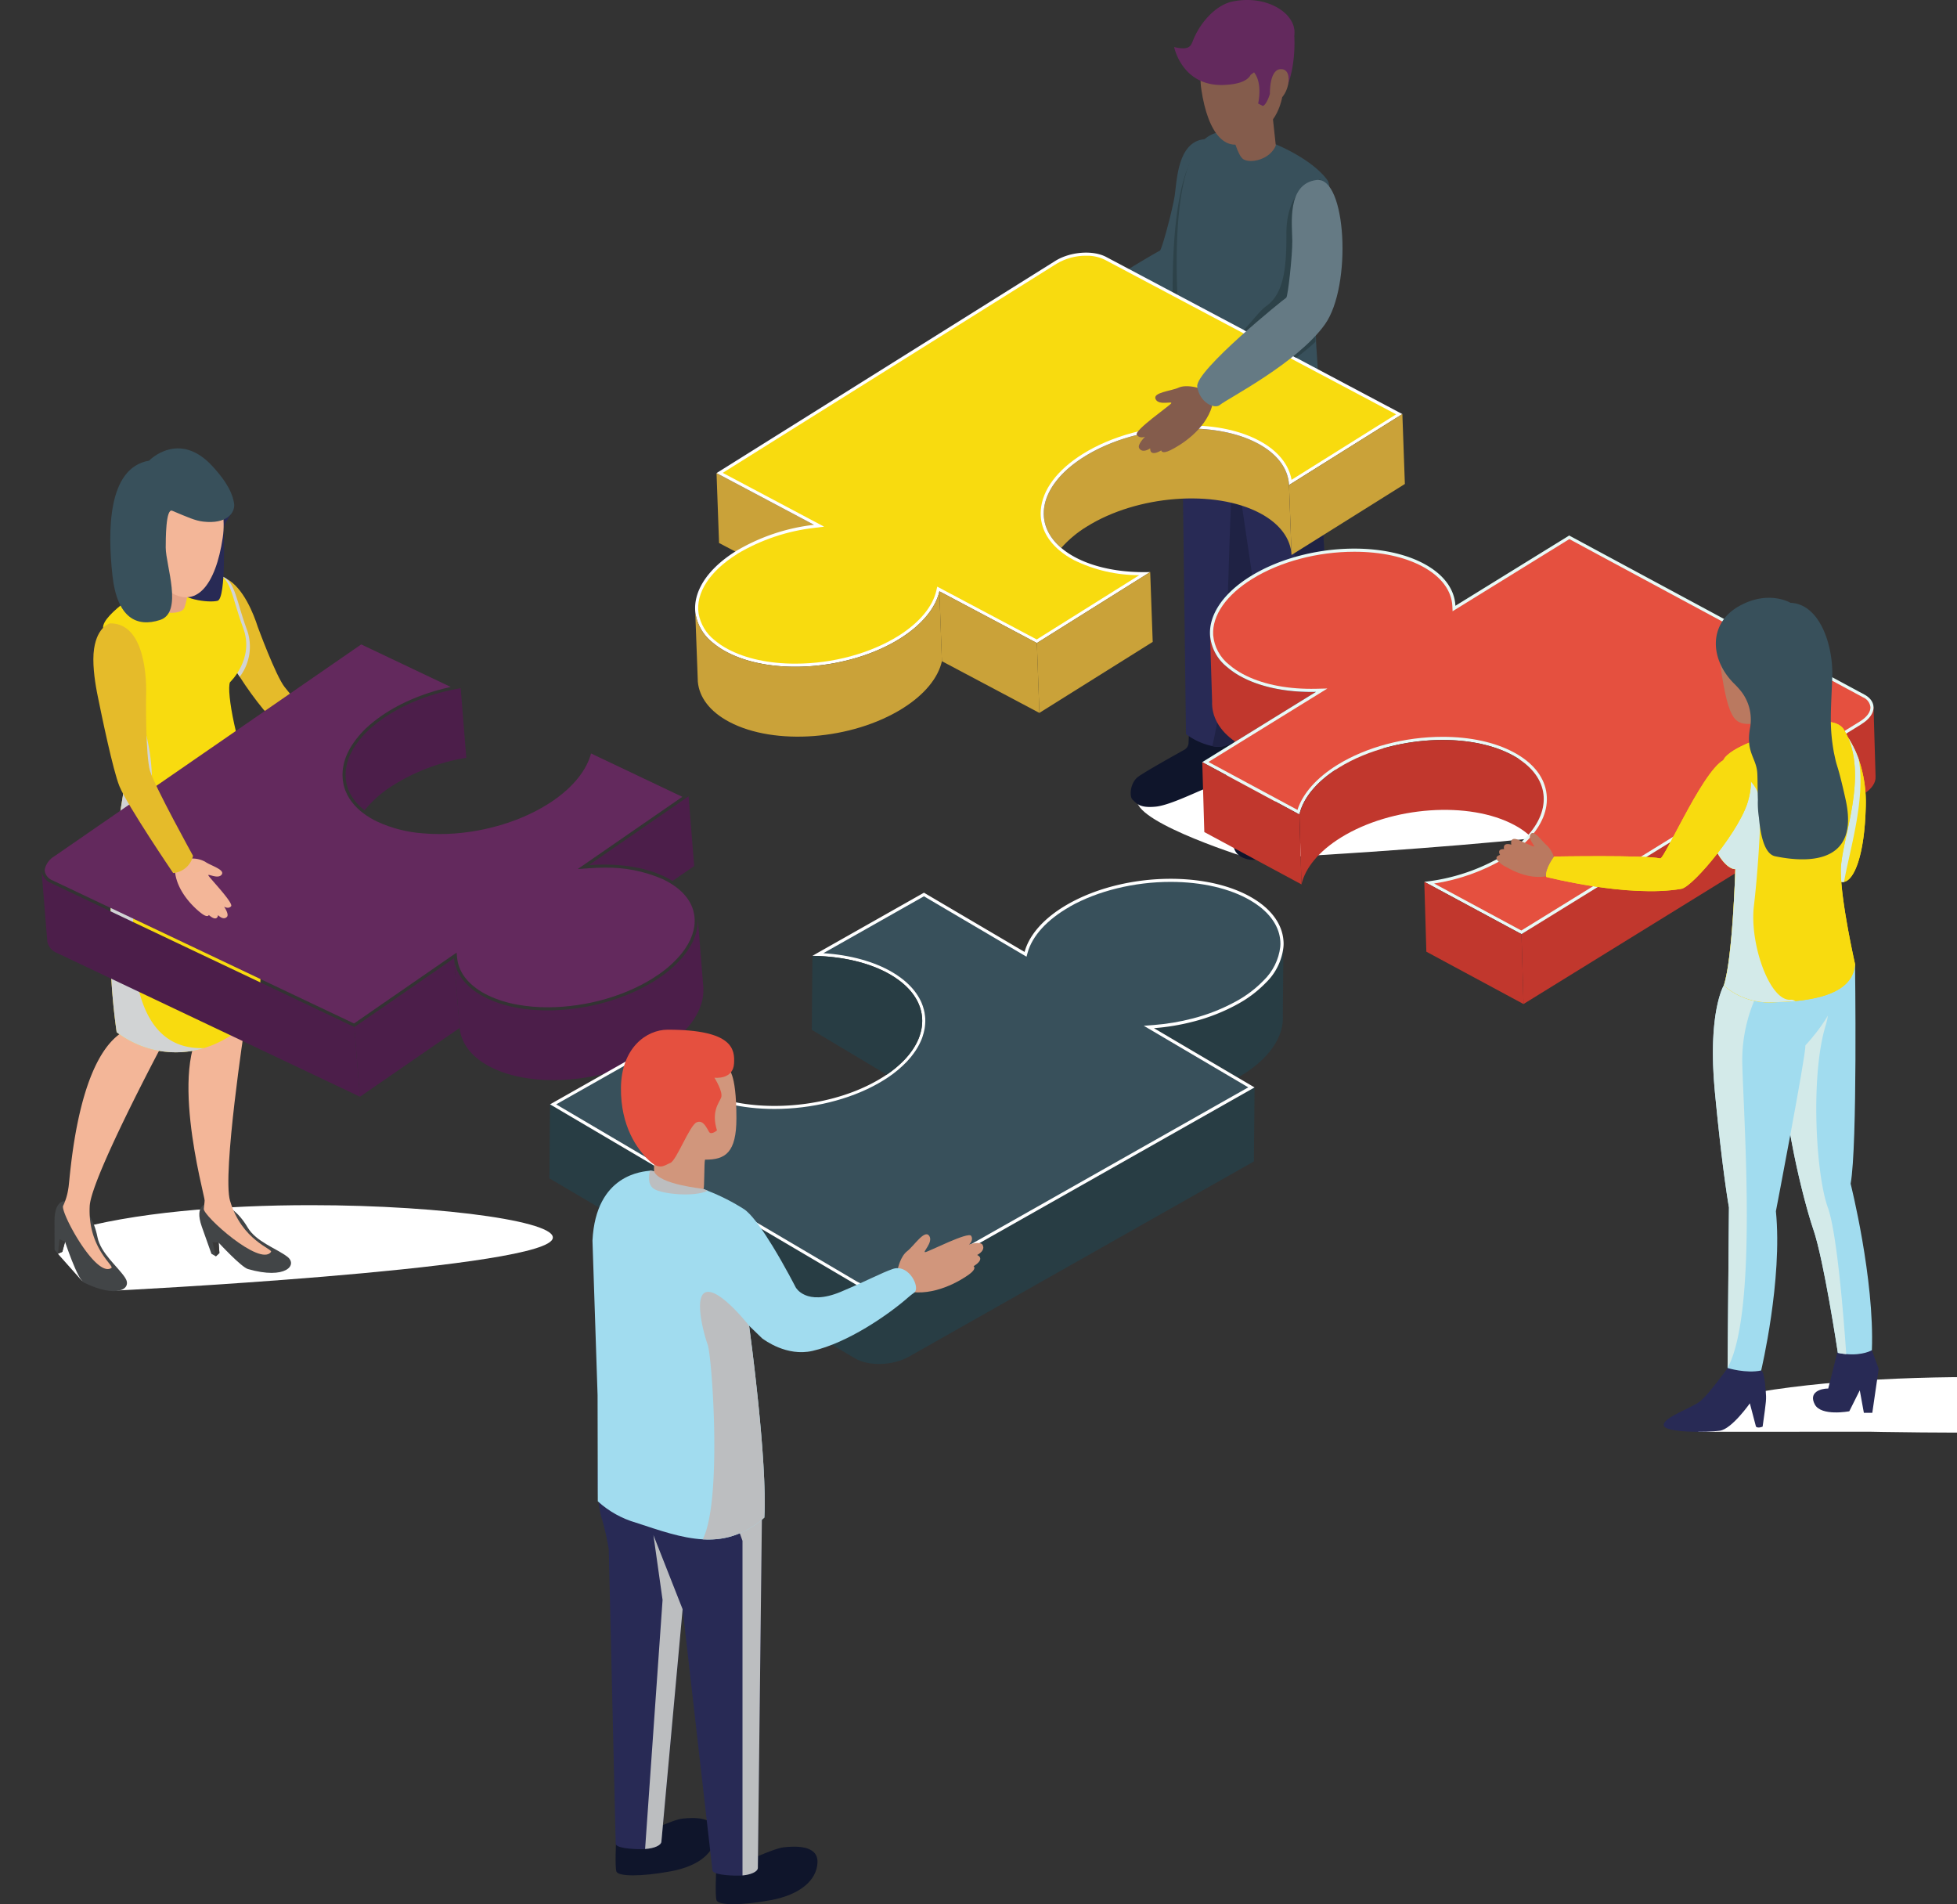 <svg id="Group_1981" data-name="Group 1981" xmlns="http://www.w3.org/2000/svg" xmlns:xlink="http://www.w3.org/1999/xlink" width="493.014" height="479.649" viewBox="0 0 493.014 479.649">
  <rect x="0" y="0" width="493.014" height="479.649" fill="#333333" stroke="none"/>
  <defs>
    <clipPath id="clip-path">
      <rect id="Rectangle_1751" data-name="Rectangle 1751" width="493.014" height="479.65" fill="none"/>
    </clipPath>
    <clipPath id="clip-path-2">
      <rect id="Rectangle_1677" data-name="Rectangle 1677" width="551.199" height="479.647" fill="none"/>
    </clipPath>
    <clipPath id="clip-path-3">
      <rect id="Rectangle_1676" data-name="Rectangle 1676" width="145.438" height="35.745" fill="none"/>
    </clipPath>
    <clipPath id="clip-path-4">
      <path id="Path_613" data-name="Path 613" d="M266.552,140.314c-14.782.048-28.831,1.348-39.635,4.533,0,0-13.735,4.635-13.594,8.743.2,5.889,28.737,14.716,28.737,14.716h0s103.238-5.174,109.9-12.579a1.227,1.227,0,0,0,.349-.768v-.1c-.265-5.532-44.373-14.421-84.016-14.55Z" transform="translate(-213.322 -140.314)" fill="none"/>
    </clipPath>
    <linearGradient id="linear-gradient" x1="-2.058" y1="13.004" x2="-2.048" y2="13.004" gradientUnits="objectBoundingBox">
      <stop offset="0" stop-color="#d1d3d4"/>
      <stop offset="0.579" stop-color="#eeefef"/>
      <stop offset="1" stop-color="#fff"/>
    </linearGradient>
    <clipPath id="clip-path-5">
      <path id="Path_628" data-name="Path 628" d="M134.435,88.751l.636,17.609L160.3,119.614,159,101.78Z" transform="translate(-134.435 -88.751)" fill="none"/>
    </clipPath>
    <linearGradient id="linear-gradient-2" x1="-6.675" y1="11.36" x2="-6.625" y2="11.36" gradientUnits="objectBoundingBox">
      <stop offset="0" stop-color="#e5b53e"/>
      <stop offset="1" stop-color="#caa239"/>
    </linearGradient>
    <clipPath id="clip-path-6">
      <path id="Path_629" data-name="Path 629" d="M206.023,87.492h0c-11.155,6.988-13.255,16.619-5.786,22.97a28.1,28.1,0,0,1,6.42-5.364c12.677-7.929,32.214-9.446,43.65-3.384,5.108,2.715,7.734,6.481,7.946,10.524l-.634-17.61c-.209-4.038-2.837-7.809-7.944-10.519-4.726-2.508-10.832-3.719-17.264-3.719-9.14,0-18.946,2.445-26.385,7.1" transform="translate(-195.829 -80.39)" fill="none"/>
    </clipPath>
    <linearGradient id="linear-gradient-3" x1="-3.895" y1="10.91" x2="-3.874" y2="10.91" xlink:href="#linear-gradient-2"/>
    <clipPath id="clip-path-8">
      <path id="Path_631" data-name="Path 631" d="M228.706,47.972a14.382,14.382,0,0,0-7.346,1.974h0L137.181,102.67l25.542,13.556-2.455.3a48.8,48.8,0,0,0-19.4,6.536l-.134.1c-6.869,4.328-10.385,9.756-9.645,14.9a10.983,10.983,0,0,0,4.046,6.763,18.47,18.47,0,0,0,3.413,2.28c4.474,2.371,10.318,3.625,16.9,3.625,9.413,0,18.876-2.543,26.065-7.039l.177-.114c5.1-3.267,8.4-7.259,9.3-11.243l.227-1,25.066,13.3,25.837-16.192a37.122,37.122,0,0,1-16.471-3.8,20.456,20.456,0,0,1-3.7-2.479c-3.317-2.818-4.924-6.305-4.643-10.088.369-5.1,4.109-10.116,10.527-14.134,7.329-4.589,17.092-7.221,26.789-7.221,6.841,0,12.941,1.32,17.64,3.813,4.657,2.468,7.53,5.946,8.215,9.893l26.348-16.5L233.419,48.98a10.254,10.254,0,0,0-4.446-1.012c-.089,0-.177,0-.267,0" transform="translate(-130.992 -47.968)" fill="none"/>
    </clipPath>
    <clipPath id="clip-path-9">
      <path id="Path_632" data-name="Path 632" d="M194.537,125.193l.632,17.6,28.552-17.881-.634-17.606Z" transform="translate(-194.537 -107.31)" fill="none"/>
    </clipPath>
    <linearGradient id="linear-gradient-4" x1="-8.561" y1="9.204" x2="-8.517" y2="9.204" xlink:href="#linear-gradient-2"/>
    <clipPath id="clip-path-10">
      <path id="Path_633" data-name="Path 633" d="M176.245,110.923l.634,17.61,24.561,13.03-.631-17.609-24.563-13.031Z" transform="translate(-176.245 -110.923)" fill="none"/>
    </clipPath>
    <linearGradient id="linear-gradient-5" x1="-8.985" y1="10.505" x2="-8.934" y2="10.505" xlink:href="#linear-gradient-2"/>
    <clipPath id="clip-path-11">
      <path id="Path_634" data-name="Path 634" d="M182.3,122.654l0,0c-.09.06-.185.117-.281.181-12.677,7.928-32.2,9.447-43.646,3.382a19.885,19.885,0,0,1-3.56-2.377,11.7,11.7,0,0,1-4.3-7.245h-.058l.595,16,.04,1.128c.361,3.881,2.981,7.486,7.922,10.1,11.439,6.066,30.97,4.549,43.647-3.388,5.658-3.542,8.983-7.773,9.921-11.9l-.632-17.61c-.917,4.062-4.152,8.218-9.642,11.727" transform="translate(-130.451 -110.927)" fill="none"/>
    </clipPath>
    <linearGradient id="linear-gradient-6" x1="-2.748" y1="8.06" x2="-2.727" y2="8.06" xlink:href="#linear-gradient-2"/>
    <clipPath id="clip-path-12">
      <path id="Path_635" data-name="Path 635" d="M255.467,87.026l-13.621,8.532.634,17.61L271.03,95.286,270.4,77.679Z" transform="translate(-241.846 -77.679)" fill="none"/>
    </clipPath>
    <linearGradient id="linear-gradient-7" x1="-10.648" y1="10.294" x2="-10.604" y2="10.294" xlink:href="#linear-gradient-2"/>
    <clipPath id="clip-path-14">
      <rect id="Rectangle_1687" data-name="Rectangle 1687" width="130.992" height="27.189" fill="none"/>
    </clipPath>
    <clipPath id="clip-path-15">
      <path id="Path_639" data-name="Path 639" d="M13.343,232.711l-2.481,5.619,6.057,6.814,8.372,2.465s103.238-5.175,109.9-12.577c4.059-4.51-26.6-8.948-60.6-8.948-21.8,0-44.976,1.823-61.254,6.626" transform="translate(-10.862 -226.085)" fill="none"/>
    </clipPath>
    <linearGradient id="linear-gradient-8" x1="-0.114" y1="10.345" x2="-0.103" y2="10.345" xlink:href="#linear-gradient"/>
    <clipPath id="clip-path-16">
      <path id="Path_645" data-name="Path 645" d="M41.35,108.019a5.875,5.875,0,0,0-.92.1l.005.007c-.016.017-.047.017-.079.017a5.4,5.4,0,0,0-.921.248,2.411,2.411,0,0,0-.313.111,2.823,2.823,0,0,0-1.294,1c-.657.826-1.2,2.342-.626,4.995a16.88,16.88,0,0,0,.606,2.046,40.692,40.692,0,0,0,3.482,6.9.129.129,0,0,0,.017.05c.25.391.469.734.671,1.076,1.124,1.766,3.42,5.374,5.747,8.885a87.564,87.564,0,0,0,5.964,8.228c.623.67,1.61,1.716,2.763,2.934,4.733,4.967,12.572,13.039,12.572,13.039s4.479-.748,4.215-4.81c0,0-11.961-13.912-14.225-16.833s-6.715-15.055-6.763-15.18c-.952-3-3.592-9.853-7.886-12.085a6.076,6.076,0,0,0-2.437-.72h-.062c-.064,0-.128-.008-.192-.009Z" transform="translate(-36.959 -108.019)" fill="none"/>
    </clipPath>
    <linearGradient id="linear-gradient-9" x1="-1.337" y1="6.741" x2="-1.3" y2="6.741" gradientUnits="objectBoundingBox">
      <stop offset="0" stop-color="#fcd24a"/>
      <stop offset="1" stop-color="#e5bb2a"/>
    </linearGradient>
    <clipPath id="clip-path-18">
      <rect id="Rectangle_1691" data-name="Rectangle 1691" width="12.699" height="25.439" fill="none"/>
    </clipPath>
    <clipPath id="clip-path-19">
      <rect id="Rectangle_1690" data-name="Rectangle 1690" width="12.698" height="25.433" fill="none"/>
    </clipPath>
    <clipPath id="clip-path-20">
      <path id="Path_647" data-name="Path 647" d="M47.294,107.7c-.09,0-.184,0-.278.008l0,0c-4.5.258-13.78,1.453-15.647,2.591,0,0-12.454,7.448-12.02,11.012a8.114,8.114,0,0,0,.234,1.069c.606,2.109,2.2,5.874,3.754,10.073.551,1.5,1.1,3.071,1.606,4.634,1.419,4.385,2.422,8.783,2.019,11.926-1.067,8.009-9.276,38.5-4.2,74.085a24.487,24.487,0,0,0,22.06,3.988c4.282-1.336,8.927-4.047,13.712-8.878,0,0,3.129-47.686-1.163-57.068s-7.039-23.854-6.061-26.2c0,0,6.253-5.866,3.319-13.674C51.757,113.609,51.515,107.7,47.3,107.7h0" transform="translate(-19.334 -107.701)" fill="none"/>
    </clipPath>
    <clipPath id="clip-path-22">
      <rect id="Rectangle_1695" data-name="Rectangle 1695" width="25.489" height="107.655" fill="none"/>
    </clipPath>
    <clipPath id="clip-path-23">
      <rect id="Rectangle_1694" data-name="Rectangle 1694" width="25.484" height="107.655" fill="none"/>
    </clipPath>
    <clipPath id="clip-path-24">
      <path id="Path_654" data-name="Path 654" d="M146.547,172c.3,3.087-.816,6.409-3.331,9.606a28,28,0,0,1-6.177,5.638c-9.935,6.859-24.53,9.732-35.944,7.664a30.123,30.123,0,0,1-7.506-2.335c-5.223-2.485-8.015-6.123-8.406-10.158l1.413,17.56c.391,4.038,3.181,7.678,8.406,10.158,11.7,5.552,31.149,3.166,43.451-5.327,6.562-4.532,9.763-9.884,9.541-14.73l.019-.008L146.555,172Z" transform="translate(-85.184 -171.996)" fill="none"/>
    </clipPath>
    <clipPath id="clip-path-25">
      <path id="Path_655" data-name="Path 655" d="M121.095,159.392l-10.616,7.331c6.993-.528,13.768.365,18.992,2.848.572.274,1.118.56,1.631.862.158.093.309.185.462.278l5.452-3.764L135.6,149.383Z" transform="translate(-110.479 -149.383)" fill="none"/>
    </clipPath>
    <clipPath id="clip-path-26">
      <path id="Path_656" data-name="Path 656" d="M9.22,180.857l.026.3a3.884,3.884,0,0,0,2.455,2.867l76.3,36.2-1.414-17.555L28.825,175.264l-8.853-4.2-9.692-4.6a3.814,3.814,0,0,1-2.473-2.992Z" transform="translate(-7.807 -163.475)" fill="none"/>
    </clipPath>
    <clipPath id="clip-path-27">
      <path id="Path_657" data-name="Path 657" d="M10.855,174.23a5.159,5.159,0,0,0-2.448,3.264,2.353,2.353,0,0,0-.013.5,3.149,3.149,0,0,0,2.028,2.359l9.684,4.6,8.854,4.192,57.352,27.225,25.844-17.848.128,1.324c.372,3.879,3.2,7.263,7.956,9.525a28.976,28.976,0,0,0,7.311,2.275,42.064,42.064,0,0,0,7.546.647c9.994,0,20.392-3.056,27.819-8.176a27.247,27.247,0,0,0,6.007-5.481c2.362-3,3.456-6.131,3.161-9.055-.3-3.318-2.361-6.237-5.934-8.438l-.447-.271c-.5-.289-1.035-.572-1.576-.837a35.075,35.075,0,0,0-14.84-2.908c-1.233,0-2.5.047-3.764.144l-2.868.214,12.983-8.972,13.383-9.231-23-10.927c-1.1,4.18-4.426,8.353-9.481,11.854-7.678,5.292-18.406,8.454-28.7,8.454-1.454,0-2.895-.064-4.282-.193A33.156,33.156,0,0,1,92.311,165.6a19.914,19.914,0,0,1-3.813-2.3,15.264,15.264,0,0,1-2.06-1.9c-.232-.266-.455-.534-.666-.807a11.5,11.5,0,0,1-1.164-1.838c-.165-.321-.313-.655-.444-.983a2.758,2.758,0,0,1-.114-.3,10.808,10.808,0,0,1-.356-1.19c-.024-.1-.1-.576-.1-.576-.044-.222-.086-.442-.113-.67-.009-.081-.013-.164-.023-.342-.028-.309-.051-.62-.051-.935l.009-.243c.008-.359.024-.718.063-1.078.031-.3.082-.589.133-.867a8.79,8.79,0,0,1,.2-.894c.048-.187.1-.38.154-.538a2.754,2.754,0,0,1,.1-.325c.051-.165.114-.334.176-.5l.093-.25c.22-.533.471-1.066.743-1.582.051-.109.115-.226.179-.337l.083-.157c.125-.213.256-.427.383-.619a24.132,24.132,0,0,1,5.081-5.644c.188-.161.379-.316.573-.469.281-.219.569-.435.849-.647.246-.189.5-.365.755-.548l.3-.212c.171-.119.341-.228.491-.325.49-.34,1-.659,1.505-.963.349-.22.7-.426,1.038-.606.352-.208.713-.4,1.059-.58.289-.16.581-.3.877-.452a46.436,46.436,0,0,1,5.034-2.173c.277-.114.553-.2.854-.31.236-.085.995-.337.995-.337.431-.148.874-.285,1.312-.414s.869-.255,1.3-.371c.968-.26,1.952-.5,2.938-.708L88.126,120.89Z" transform="translate(-8.386 -120.89)" fill="none"/>
    </clipPath>
    <clipPath id="clip-path-28">
      <path id="Path_659" data-name="Path 659" d="M93.818,129.1c-1.748.3-3.492.686-5.218,1.147-.426.113-.858.239-1.281.365s-.858.26-1.278.4c-.324.109-.658.216-.98.332-.277.1-.549.185-.823.3a46.208,46.208,0,0,0-4.979,2.147c-.289.145-.569.287-.849.442-.359.181-.708.369-1.043.567s-.683.389-1.02.6c-.5.3-1,.614-1.477.944q-.244.151-.486.322c-.03.023-.056.036-.087.058-.324.227-.638.444-.943.679-.285.213-.571.427-.845.645-.177.146-.368.293-.548.446a23.556,23.556,0,0,0-4.931,5.469c-.124.191-.25.392-.364.593l-.028.051c-.068.126-.14.255-.209.392-.27.517-.512,1.027-.722,1.54-.081.228-.175.457-.247.685a2.922,2.922,0,0,0-.087.279c-.058.185-.111.373-.157.548a7.565,7.565,0,0,0-.187.83c-.05.269-.1.542-.126.816a1.359,1.359,0,0,0-.024.193c-.026.275-.028.547-.035.819,0,.075-.009.152-.009.228,0,.291.021.579.047.865.009.107.009.215.021.322.028.242.078.482.122.721.03.144.044.289.078.432a9.816,9.816,0,0,0,.33,1.1,2.492,2.492,0,0,0,.1.275c.128.313.265.623.419.924a10.62,10.62,0,0,0,1.085,1.716c.2.266.418.518.638.772a14.814,14.814,0,0,0,1.95,1.8,27.964,27.964,0,0,1,6.175-5.653,49.541,49.541,0,0,1,19.447-7.572l-1.413-17.554Z" transform="translate(-64.834 -129.089)" fill="none"/>
    </clipPath>
    <clipPath id="clip-path-30">
      <path id="Path_661" data-name="Path 661" d="M21.737,116.942h0s-3.182.692-4.039,6.391c-.491,3.271.106,7.689.706,10.864a.236.236,0,0,0,.011.058q.143.741.277,1.382c.908,4.5,3.765,18.3,5.387,22.31,1.944,4.82,13.54,21.883,13.54,21.883a5.606,5.606,0,0,0,5.01-4.334s-9.619-17.4-10.81-21.312c-1.183-3.889-1.029-18.221-1.029-18.354.231-4.725-.2-18.886-8.965-18.887Z" transform="translate(-17.515 -116.942)" fill="none"/>
    </clipPath>
    <linearGradient id="linear-gradient-10" x1="-0.239" y1="4.795" x2="-0.211" y2="4.795" xlink:href="#linear-gradient-9"/>
    <clipPath id="clip-path-31">
      <path id="Path_662" data-name="Path 662" d="M227.026,119.167l.522,16.622c-.162,3.792,1.778,7.4,5.854,10.209l8.308-5.131,12.02-7.421c-7.01.167-13.729-1.078-18.821-3.817a19.815,19.815,0,0,1-3.547-2.4,11.456,11.456,0,0,1-4.326-8.056Z" transform="translate(-227.026 -119.167)" fill="none"/>
    </clipPath>
    <clipPath id="clip-path-32">
      <path id="Path_663" data-name="Path 663" d="M360.967,140.99l-75.511,48.859.518,17.611,85.673-52.892c2.108-1.3,3.13-2.927,3.013-4.418h.007l-.52-17.556Z" transform="translate(-285.456 -132.595)" fill="none"/>
    </clipPath>
    <clipPath id="clip-path-34">
      <path id="Path_665" data-name="Path 665" d="M288.232,119.3l-.062-1.323c-.183-3.9-2.837-7.419-7.471-9.921-4.542-2.448-10.492-3.742-17.211-3.742-9.3,0-18.663,2.484-25.687,6.816-6.575,4.064-10.179,9.229-9.885,14.171a10.677,10.677,0,0,0,4.059,7.5,19.1,19.1,0,0,0,3.4,2.311c4.544,2.444,10.5,3.734,17.218,3.734.4,0,.814,0,1.221-.012l2.88-.068-29.965,18.5,22.428,12.074c1.312-4.122,4.846-8.12,10.075-11.347,7.255-4.483,16.914-7.053,26.5-7.053,6.974,0,13.182,1.356,17.947,3.921,4.608,2.484,7.42,5.869,8.13,9.793.689,3.8-.643,7.757-3.855,11.433a29.018,29.018,0,0,1-6.622,5.468,49.4,49.4,0,0,1-17.747,6.335l20.371,10.978,1.606.853,85.287-52.655c1.724-1.058,2.691-2.37,2.657-3.6a3.068,3.068,0,0,0-1.911-2.5l-73.954-39.838Z" transform="translate(-226.728 -101.141)" fill="none"/>
    </clipPath>
    <clipPath id="clip-path-35">
      <path id="Path_667" data-name="Path 667" d="M279.878,138.816c-9.042,0-18.71,2.378-26.085,6.931h0c-5.681,3.511-9.041,7.714-10,11.84l.521,17.609c.955-4.122,4.313-8.328,9.994-11.838,12.728-7.856,32.27-9.247,43.667-3.1a19.267,19.267,0,0,1,3.541,2.406c6.169-7.065,4.947-15.164-4.059-20.017-4.784-2.575-11-3.831-17.544-3.831h-.038" transform="translate(-243.796 -138.816)" fill="none"/>
    </clipPath>
    <clipPath id="clip-path-37">
      <rect id="Rectangle_1710" data-name="Rectangle 1710" width="140.19" height="20.998" fill="none"/>
    </clipPath>
    <clipPath id="clip-path-38">
      <path id="Path_669" data-name="Path 669" d="M387.384,258.331c-24.743.039-51.023,1.977-68,6.981l-.767,6.808,43.04-.027s83.826,1.935,90.49-5.469a1.113,1.113,0,0,0,.322-.675v-.093c-.231-4.009-30.287-7.471-63.55-7.525Z" transform="translate(-318.621 -258.331)" fill="none"/>
    </clipPath>
    <linearGradient id="linear-gradient-11" x1="-3.196" y1="12.058" x2="-3.186" y2="12.058" xlink:href="#linear-gradient"/>
    <clipPath id="clip-path-39">
      <path id="Path_671" data-name="Path 671" d="M340.948,182.861c-6.37,3.21-5.88,13.747-6.285,22.72-.576,12.612,4.846,34.6,7.492,42.343s6.158,31.033,6.158,31.033a16.02,16.02,0,0,0,2.115.31c4.224.395,6.456-.983,6.456-.983.692-17.959-5.357-41.939-5.357-41.939,1.76-9.465,1.11-55.368,1.11-55.368a12.743,12.743,0,0,0-3.8-.606c-3.4,0-5.956,1.492-7.886,2.488" transform="translate(-334.62 -180.373)" fill="none"/>
    </clipPath>
    <clipPath id="clip-path-41">
      <rect id="Rectangle_1714" data-name="Rectangle 1714" width="15.808" height="96.406" fill="none"/>
    </clipPath>
    <clipPath id="clip-path-42">
      <rect id="Rectangle_1713" data-name="Rectangle 1713" width="15.807" height="96.406" fill="none"/>
    </clipPath>
    <clipPath id="clip-path-43">
      <path id="Path_674" data-name="Path 674" d="M334.778,183.681l0,.007c-5.762.807-10.66,1.888-10.66,1.888s-4.14,6.829-2.241,26.828,3.543,29.076,3.543,29.076l-.342,40.434v.034s4.663,1.439,8.453.618c0,0,5.433-22.871,3.714-40.117,0,0,7.533-39.119,7.437-41.786,0,0,8.44-8.827,8.177-15.091-.093-2.085-3.315-2.783-7.572-2.783a78.666,78.666,0,0,0-10.506.894" transform="translate(-321.375 -182.787)" fill="none"/>
    </clipPath>
    <clipPath id="clip-path-45">
      <rect id="Rectangle_1718" data-name="Rectangle 1718" width="13.399" height="98.231" fill="none"/>
    </clipPath>
    <clipPath id="clip-path-46">
      <rect id="Rectangle_1717" data-name="Rectangle 1717" width="13.398" height="98.231" fill="none"/>
    </clipPath>
    <clipPath id="clip-path-47">
      <rect id="Rectangle_1720" data-name="Rectangle 1720" width="568.014" height="479.65" fill="none"/>
    </clipPath>
    <clipPath id="clip-path-48">
      <path id="Path_677" data-name="Path 677" d="M347.278,137.948l-7.691,34.765s1.133.514,2.6,1.076c.575.224,1.194.45,1.818.665.332.1.665.212,1,.3a11.218,11.218,0,0,0,2.81.557,1.086,1.086,0,0,0,.377-.043c2.51-.486,5.137-6.562,5.451-18.963a33.38,33.38,0,0,0-1.751-11.848,25.925,25.925,0,0,0-2.569-5.331,15.309,15.309,0,0,0-1.768-2.374Z" transform="translate(-339.587 -136.753)" fill="none"/>
    </clipPath>
    <clipPath id="clip-path-50">
      <rect id="Rectangle_1723" data-name="Rectangle 1723" width="8.485" height="36.188" fill="none"/>
    </clipPath>
    <clipPath id="clip-path-51">
      <rect id="Rectangle_1722" data-name="Rectangle 1722" width="8.483" height="36.187" fill="none"/>
    </clipPath>
    <clipPath id="clip-path-53">
      <path id="Path_681" data-name="Path 681" d="M337.11,138.436v-.005s-9.951,2.634-12.72,6.057a11.912,11.912,0,0,0-1.705,4.043c-1.656,6.187-2.22,16.744.27,20.622,2.354,3.664,4.1,3.362,4.1,3.362s-.639,22.389-2.9,29.316a17.17,17.17,0,0,0,11.574,4.271c1.807-.055,4.079-.124,6.479-.348h.011c6.824-.662,14.592-2.625,14.993-9.349,0,0-3.584-15.777-3.584-23.506s7.463-24.253.839-35.425c-.918-1.548-2.82-2.092-5.041-2.092-5.265,0-12.317,3.055-12.317,3.055" transform="translate(-321.263 -135.381)" fill="none"/>
    </clipPath>
    <clipPath id="clip-path-55">
      <rect id="Rectangle_1728" data-name="Rectangle 1728" width="20.944" height="57.991" fill="none"/>
    </clipPath>
    <clipPath id="clip-path-58">
      <path id="Path_685" data-name="Path 685" d="M325.924,154.9c-3.507,6.336-6.53,12.674-7.1,12.537-3.635-.881-26.676-.473-26.676-.473s-2.315,3.005-2.062,5.125c0,0,20.73,5.349,34.084,3,2.986-.525,15.432-15.47,16.96-22.82,0,0,3.022-9.895-5.3-9.909-2.5,0-6.44,6.268-9.908,12.54" transform="translate(-290.069 -142.365)" fill="none"/>
    </clipPath>
    <clipPath id="clip-path-60">
      <path id="Path_689" data-name="Path 689" d="M244.741,186.584a29.665,29.665,0,0,1-7.035,5.364,47,47,0,0,1-11.162,4.428,56.81,56.81,0,0,1-10.044,1.7l21.141,12.446c7.887-4.49,11.738-10.347,11.33-15.832l.148-16.972a14.819,14.819,0,0,1-4.379,8.863" transform="translate(-216.501 -177.721)" fill="none"/>
    </clipPath>
    <clipPath id="clip-path-61">
      <path id="Path_690" data-name="Path 690" d="M260.161,210.623l-86.12,27.749-52.091-22.156-18.715-7.957-.161,18.636,76.988,45.347c3.478,2.052,9.571,1.85,13.619-.438L280.56,222.64,280.724,204Z" transform="translate(-103.073 -203.997)" fill="none"/>
    </clipPath>
    <clipPath id="clip-path-63">
      <path id="Path_692" data-name="Path 692" d="M233.764,171.655l.02.009c-5.721,3.239-9.512,7.369-10.675,11.629l-.269.988L197,169.068,171.66,183.4c6.726.436,12.82,2.108,17.383,4.795a22.729,22.729,0,0,1,2.16,1.434c.494.369.956.748,1.507,1.237,0,0,.467.447.571.555.152.141.3.3.473.487a14.362,14.362,0,0,1,1.61,2.06l.11.167a12.5,12.5,0,0,1,.726,1.313l.26.587.031.124.077.172c.052.12.1.247.14.371l.1.318a2.751,2.751,0,0,1,.1.371l.079.22v.063c.048.183.089.368.125.561l.017.034.136.953c.023.188.042.371.052.545l.016.242-.008.015c.005.177.011.352.008.521s-.012.338-.024.5a2.066,2.066,0,0,1-.016.3c-.012.169-.027.346-.051.512l-.075.56a15.746,15.746,0,0,1-.54,2.081l-.218.588c-.183.439-.387.884-.6,1.292a6.587,6.587,0,0,1-.328.606c-.058.111-.125.223-.192.334l-.333.534a17.8,17.8,0,0,1-1.065,1.468,3.113,3.113,0,0,1-.291.361c-.289.352-.589.693-.908,1.033a28.719,28.719,0,0,1-4.667,3.923c-.9.595-1.74,1.112-2.567,1.576-7.205,4.083-16.729,6.422-26.131,6.422-8.13,0-15.569-1.742-20.945-4.906-4.818-2.843-7.684-6.663-8.193-10.873L104.35,221.481l75.815,44.659a11.386,11.386,0,0,0,5.653,1.305A14.958,14.958,0,0,0,193,265.684l85.708-48.49-26.326-15.509,2.479-.188a56.347,56.347,0,0,0,9.9-1.665,46.691,46.691,0,0,0,10.98-4.364,28.786,28.786,0,0,0,6.848-5.218,14.107,14.107,0,0,0,4.172-8.416,7.78,7.78,0,0,0,.019-1.458l-.013-.149c-.258-3.172-2.061-6.134-5.208-8.567a22.364,22.364,0,0,0-2.279-1.532c-5.136-3.029-12.29-4.689-20.145-4.689-9.14,0-18.385,2.264-25.37,6.216" transform="translate(-104.35 -165.439)" fill="none"/>
    </clipPath>
    <clipPath id="clip-path-64">
      <path id="Path_693" data-name="Path 693" d="M152.308,197.955l18.868,11.283a27.214,27.214,0,0,0,4.53-3.8c6.25-6.637,5.947-14.447-1.391-19.932a22.608,22.608,0,0,0-2.1-1.4c-5.269-3.11-12.326-4.683-19.745-4.8Z" transform="translate(-152.308 -179.311)" fill="none"/>
    </clipPath>
    <clipPath id="clip-path-66">
      <path id="Path_697" data-name="Path 697" d="M112.235,274.432h0s-.681,9.8,1.125,14.84a66.93,66.93,0,0,1,1.574,7.1l1.75,74.181c0,1.074,3.784,1.4,6.528,1.4a5.21,5.21,0,0,0,.88-.048c2.352-.148,4.113-.935,4.113-1.917l5.341-58.472,7.506,65.7c0,1.081,3.709,1.4,6.453,1.4h.352a7.473,7.473,0,0,0,.775-.052c2.2-.195,3.868-.979,3.868-1.908l1.08-93.159a34.12,34.12,0,0,0-9.355-4.451l-1.178-.34c-1.763-.494-4.508-1.08-7.592-1.767-7.084-1.532-16.153-3.122-20.577-3.122-1.515,0-2.477.185-2.641.622" transform="translate(-112.108 -273.81)" fill="none"/>
    </clipPath>
    <linearGradient id="linear-gradient-12" x1="-3.569" y1="1.069" x2="-3.537" y2="1.069" gradientUnits="objectBoundingBox">
      <stop offset="0" stop-color="#3a4983"/>
      <stop offset="1" stop-color="#282a55"/>
    </linearGradient>
    <clipPath id="clip-path-68">
      <rect id="Rectangle_1741" data-name="Rectangle 1741" width="9.453" height="79.055" fill="none"/>
    </clipPath>
    <clipPath id="clip-path-69">
      <rect id="Rectangle_1740" data-name="Rectangle 1740" width="9.452" height="79.052" fill="none"/>
    </clipPath>
    <clipPath id="clip-path-70">
      <rect id="Rectangle_1743" data-name="Rectangle 1743" width="10.532" height="99.857" fill="none"/>
    </clipPath>
    <clipPath id="clip-path-71">
      <rect id="Rectangle_1742" data-name="Rectangle 1742" width="10.532" height="99.858" fill="none"/>
    </clipPath>
    <clipPath id="clip-path-72">
      <path id="Path_700" data-name="Path 700" d="M111.16,237.259l1.284,38.888.032,16.024.011,7.923.011,2.806a24.283,24.283,0,0,0,9.645,5.391c5.919,1.942,11.443,3.894,16.792,4.189a21.945,21.945,0,0,0,2.433.021,20.129,20.129,0,0,0,4.262-.636,21.3,21.3,0,0,0,8.581-4.657c.089-.078.166-.142.243-.209.79-14.335-3.574-46.4-3.825-48.246l-.012-.077,3.311,3.2.021.012c.56.381,6.128,4.606,12.623,3.129,8.863-2.018,19.131-9.07,24.33-13.661,1.03-.909,1.435-.944,1.645-1.449.779-1.841-2.061-6.8-5.733-5.535-2.882.986-6.586,3.017-13.124,5.767-8.782,3.671-11.335-1.14-11.335-1.14s-2.676-5.25-5.83-10.4c-2.182-3.561-4.594-7.09-6.51-8.765a6.187,6.187,0,0,0-.485-.4,52.388,52.388,0,0,0-9.36-4.767c-6.126-2.61-13-4.965-14.369-5.042a.224.224,0,0,0-.052-.005c-.036,0-.067.005-.09.005v-.009c-1.566.228-13.677.7-14.5,17.644" transform="translate(-111.16 -219.615)" fill="none"/>
    </clipPath>
    <clipPath id="clip-path-74">
      <rect id="Rectangle_1747" data-name="Rectangle 1747" width="16.301" height="62.389" fill="none"/>
    </clipPath>
    <clipPath id="clip-path-75">
      <rect id="Rectangle_1746" data-name="Rectangle 1746" width="16.298" height="62.388" fill="none"/>
    </clipPath>
    <clipPath id="clip-path-76">
      <rect id="Rectangle_1749" data-name="Rectangle 1749" width="14.801" height="5.99" fill="none"/>
    </clipPath>
    <clipPath id="clip-path-77">
      <rect id="Rectangle_1748" data-name="Rectangle 1748" width="14.793" height="5.99" fill="none"/>
    </clipPath>
  </defs>
  <g id="Group_1980" data-name="Group 1980" clip-path="url(#clip-path)">
    <g id="Group_1821" data-name="Group 1821" transform="translate(10.48 0)">
      <g id="Group_1820" data-name="Group 1820" clip-path="url(#clip-path-2)">
        <g id="Group_1819" data-name="Group 1819" transform="translate(275.815 180.654)" style="mix-blend-mode: multiply;isolation: isolate">
          <g id="Group_1818" data-name="Group 1818">
            <g id="Group_1817" data-name="Group 1817" clip-path="url(#clip-path-3)">
              <g id="Group_1816" data-name="Group 1816" transform="translate(0.14 7.75)">
                <g id="Group_1815" data-name="Group 1815" clip-path="url(#clip-path-4)">
                  <rect id="Rectangle_1675" data-name="Rectangle 1675" width="139.128" height="27.993" transform="translate(-0.14 0)" fill="url(#linear-gradient)"/>
                </g>
              </g>
            </g>
          </g>
        </g>
        <path id="Path_614" data-name="Path 614" d="M226.841,138.356l-.121,3.11a2.135,2.135,0,0,1-.992,1.615c-2.664,1.481-10.118,5.653-11.731,6.864-1.978,1.482-2.275,4.935-1.372,5.768,1.11,1.027,1.838,2.12,5.791,1.744,2.672-.251,7.186-2.253,11.137-3.984a27.226,27.226,0,0,0,6.966-4.091,3.082,3.082,0,0,0,.943-1.789c.3-2.927,1.09-10.977.688-13.348s-7.65,1.139-10.3,2.516a2.069,2.069,0,0,0-1,1.594" transform="translate(62.227 45.736)" fill="#0f152b"/>
        <path id="Path_615" data-name="Path 615" d="M243.21,87.93c-.173,6.941-1.01,13.439-1.01,13.439s-6.052,62.085-7,62.866a6.926,6.926,0,0,1-5.747,1.313h-.011a17.07,17.07,0,0,1-6.617-3.018L221.6,65.318s13.352,2.975,18.645,6.55c2.651,1.782,3.139,9.14,2.966,16.06" transform="translate(65.471 22.387)" fill="#282a55"/>
        <path id="Path_616" data-name="Path 616" d="M241.2,82.163c-.173,6.941-1.01,13.439-1.01,13.439s-6.052,62.085-7,62.866a6.926,6.926,0,0,1-5.747,1.313c.749-2.91,2.2-11,2.826-16.107,1.062-8.634,1.552-47.071,2.281-49.789s4.88-9.846,4.88-9.846,1.911-2.1,3.77-1.877" transform="translate(67.476 28.154)" fill="#1f2244"/>
        <path id="Path_617" data-name="Path 617" d="M244.3,148.129v1.289a2.942,2.942,0,0,1-.779,1.842c-2.2,2.151-8.435,8.193-10.089,9.433a4.5,4.5,0,0,0-1.892,4,3.686,3.686,0,0,0,1.211,1.748,5.854,5.854,0,0,0,4.463,1.07c3.917-.365,10.688-2.723,19.263-10.111a2.547,2.547,0,0,0,.776-1.8c-.117-2.66-.438-9.469-.841-11.843-.415-2.452-8.36,1.363-11.154,2.788a1.947,1.947,0,0,0-.964,1.587" transform="translate(68.872 48.995)" fill="#0f152b"/>
        <path id="Path_618" data-name="Path 618" d="M257.345,172.473c-.3.786-1.652,1.727-3.488,2.3a9.736,9.736,0,0,1-9.49-1.7L229.938,75.492l15.374-3.635,7.051-1.662s3.813,9.615,1.934,25.218c-.956,8.051,4.5,73.274,3.043,77.053" transform="translate(68.328 24.058)" fill="#282a55"/>
        <path id="Path_619" data-name="Path 619" d="M254.678,172.472c-.3.786-1.652,1.727-3.488,2.3-5.845-12.537-5.2-43.189-5.768-51.9-.708-11.07-7.7-47.338-7.7-47.338l4.933-3.674L249.7,70.2s3.813,9.615,1.934,25.218c-.956,8.051,4.5,73.274,3.043,77.053" transform="translate(70.994 24.059)" fill="#1f2244"/>
        <path id="Path_620" data-name="Path 620" d="M240.512,40.665a.056.056,0,0,0-.015.047c-.72,8.077-3.514,17.3-7.746,21.627-.657.657-1.374,1.312-2.171,1.967l-.187.142c-.015,0-.015.016-.031.03-.909.734-1.917,1.468-2.984,2.187-9.963,6.7-25.156,12.1-25.156,12.1s-3.748-1.86-3.671-5.9,25.158-18.55,25.6-18.661,3.216-10.351,3.736-13.913c.592-4.077.807-14.4,8.4-14.194a2.436,2.436,0,0,1,.89.172,3.455,3.455,0,0,1,1.623,1.3c1.717,2.4,2.221,7.463,1.717,13.1" transform="translate(57.57 8.943)" fill="#38505b"/>
        <path id="Path_621" data-name="Path 621" d="M233.156,40.621a.056.056,0,0,0-.015.047c-1.672,8.933-5.482,19.02-10.1,23.736-.016,0-.016.017-.032.031-.188.189-.391.376-.579.548a21.466,21.466,0,0,1-2.4,1.917v-.279c-.2-17.834,1.513-37.619,9.791-40.4a3.447,3.447,0,0,1,1.625,1.294c1.716,2.406,2.221,7.463,1.716,13.1" transform="translate(64.924 8.988)" fill="#2d4249"/>
        <path id="Path_622" data-name="Path 622" d="M258.821,47.12v.031c-.756,6.754-2.19,15.73-2.826,24.008-.044.529-.077,1.045-.1,1.558-.091,1.693-.136,3.338-.167,4.926-.121,6.98.1,12.646-2.252,13.779a30.816,30.816,0,0,1-10.183,3.008,22.61,22.61,0,0,1-10.606-1.419,21.961,21.961,0,0,1-2.614-1.211l-.017-.016a24.344,24.344,0,0,1-5.137-3.777,17.771,17.771,0,0,1-2.357-2.614s-.317-2.374-.679-6.166c-1.481-15.3-3.777-53.806,10.4-54.468,7.828-.363,21.833,5.771,26.426,12.1a.015.015,0,0,0,.013.016h0c.875,1.223.694,5.076.1,10.242" transform="translate(65.185 8.48)" fill="#38505b"/>
        <path id="Path_623" data-name="Path 623" d="M231.244,27.071s1.286,5.306,2.726,6.2c1.858,1.157,6.763.068,8.177-3.464l-1.066-9.85Z" transform="translate(68.776 6.841)" fill="#845c4c"/>
        <path id="Path_624" data-name="Path 624" d="M233.524,3.6c-4.491,1.191-9.382,8.944-8.077,17.755,1.645,11.084,6.236,16.894,12.745,12.395,4.678-3.231,9.567-7.033,7.738-21.411-.909-7.142-8.667-9.729-12.407-8.74" transform="translate(66.715 1.165)" fill="#845c4c"/>
        <path id="Path_625" data-name="Path 625" d="M235.01.379c-4.557.941-8.526,5.877-10.087,10.136-.415.824-.642,2.322-4.632,1.328,0,0,1.971,10,12.575,9.556,4.271-.18,6.083-1.306,6.724-2.586a7.2,7.2,0,0,0,.828-.592c2.237,2.793,1.034,7.86,1.034,7.86l1.2.611c.965-.35,1.763-3.021,1.763-3.021l2.887,1C251.3,18.467,250.555,9,250.555,9c.839-5.457-6.773-10.434-15.548-8.622" transform="translate(65.022 0)" fill="#63295d"/>
        <path id="Path_626" data-name="Path 626" d="M238.261,19.226s-.227-6.774,3.158-6.226.732,9.355-2.668,7.788Z" transform="translate(71.179 4.445)" fill="#845c4c"/>
        <path id="Path_627" data-name="Path 627" d="M250.451,59.315c-.047.517-.075,1.031-.1,1.547-.532,9.12,2.442,17-2.41,18.707-3.9,1.376-7.119,2.7-10.2,3.016-1.774-5.073-.046-14.421-.046-14.421Z" transform="translate(70.729 20.329)" fill="#38505b"/>
      </g>
    </g>
    <g id="Group_1823" data-name="Group 1823" transform="translate(180.511 119.169)">
      <g id="Group_1822" data-name="Group 1822" clip-path="url(#clip-path-5)">
        <rect id="Rectangle_1678" data-name="Rectangle 1678" width="26.96" height="31.771" transform="matrix(0.999, -0.036, 0.036, 0.999, -1.107, 0.04)" fill="url(#linear-gradient-2)"/>
      </g>
    </g>
    <g id="Group_1825" data-name="Group 1825" transform="translate(262.947 107.943)">
      <g id="Group_1824" data-name="Group 1824" clip-path="url(#clip-path-6)">
        <rect id="Rectangle_1679" data-name="Rectangle 1679" width="66.586" height="34.178" transform="matrix(0.999, -0.036, 0.036, 0.999, -4.208, 0.041)" fill="url(#linear-gradient-3)"/>
      </g>
    </g>
    <g id="Group_1827" data-name="Group 1827" transform="translate(10.48 0)">
      <g id="Group_1826" data-name="Group 1826" clip-path="url(#clip-path-2)">
        <path id="Path_630" data-name="Path 630" d="M308.589,88.059,293.655,97.41l-13.617,8.533c-.216-4.044-2.833-7.811-7.945-10.52-11.439-6.073-30.977-4.555-43.65,3.38-11.158,6.985-13.255,16.622-5.789,22.968a19.909,19.909,0,0,0,3.564,2.385c5.1,2.711,11.831,3.906,18.84,3.7l-20.24,12.679-8.3,5.2L191.956,132.7c-.921,4.066-4.158,8.214-9.642,11.729-.087.062-.185.117-.283.179-12.674,7.929-32.212,9.445-43.648,3.38a19.229,19.229,0,0,1-3.554-2.374,11.681,11.681,0,0,1-4.31-7.245c-.752-5.229,2.637-11.032,10-15.67a.8.8,0,0,0,.089-.062,49.372,49.372,0,0,1,19.764-6.684l-8.984-4.771-15.566-8.259.933-.585,84.391-52.855c3.726-2.335,9.48-2.785,12.842-.995L307.714,87.6Z" transform="translate(34.218 16.243)" fill="#fff"/>
      </g>
    </g>
    <g id="Group_1829" data-name="Group 1829" transform="translate(175.887 64.408)">
      <g id="Group_1828" data-name="Group 1828" clip-path="url(#clip-path-8)">
        <rect id="Rectangle_1681" data-name="Rectangle 1681" width="176.473" height="102.754" transform="translate(-0.639 0.007)" fill="#f8db0f"/>
      </g>
    </g>
    <g id="Group_1831" data-name="Group 1831" transform="translate(261.212 144.089)">
      <g id="Group_1830" data-name="Group 1830" clip-path="url(#clip-path-9)">
        <rect id="Rectangle_1682" data-name="Rectangle 1682" width="30.439" height="36.512" transform="translate(-1.273 0.046) rotate(-2.057)" fill="url(#linear-gradient-4)"/>
      </g>
    </g>
    <g id="Group_1833" data-name="Group 1833" transform="translate(236.651 148.94)">
      <g id="Group_1832" data-name="Group 1832" clip-path="url(#clip-path-10)">
        <rect id="Rectangle_1683" data-name="Rectangle 1683" width="26.279" height="31.524" transform="translate(-1.099 0.04) rotate(-2.057)" fill="url(#linear-gradient-5)"/>
      </g>
    </g>
    <g id="Group_1835" data-name="Group 1835" transform="translate(175.161 148.946)">
      <g id="Group_1834" data-name="Group 1834" clip-path="url(#clip-path-11)">
        <rect id="Rectangle_1684" data-name="Rectangle 1684" width="63.484" height="41.168" transform="translate(-1.398 0.05) rotate(-2.057)" fill="url(#linear-gradient-6)"/>
      </g>
    </g>
    <g id="Group_1837" data-name="Group 1837" transform="translate(324.735 104.302)">
      <g id="Group_1836" data-name="Group 1836" clip-path="url(#clip-path-12)">
        <rect id="Rectangle_1685" data-name="Rectangle 1685" width="30.439" height="36.513" transform="translate(-1.273 0.046) rotate(-2.057)" fill="url(#linear-gradient-7)"/>
      </g>
    </g>
    <g id="Group_1844" data-name="Group 1844" transform="translate(10.48 0)">
      <g id="Group_1843" data-name="Group 1843" clip-path="url(#clip-path-2)">
        <path id="Path_636" data-name="Path 636" d="M254.5,44.069V44.1c-.756,6.754-2.19,15.73-2.826,24.008-.044.529-.077,1.045-.1,1.558-.091,1.693-.136,3.338-.167,4.926-1.5,1.374-3.143,2.718-4.835,4l-13.2-7.005c2.342-2.492,4.107-4.933,5.619-5.99,4.594-3.266,5.123-10.018,5.106-18.315-.015-9.7,5.2-12.21,5.2-12.21a35.318,35.318,0,0,1,3.248-1.433c1.117,1.072,1.6,5.061,1.963,10.424" transform="translate(69.504 11.531)" fill="#2d4249"/>
        <path id="Path_637" data-name="Path 637" d="M228.575,72.837s-2.882-.869-4.777-.011-6.583,1.188-5.764,2.895,4.427.365,3.911,1.066-9.3,6.763-8.651,7.874,2.084.52,2.084.52-2.046,1.97-1.481,2.9,1.688.743,2.777.023c0,0-.294,2.291,2.788.517,0,0,.058,1.038,2.3-.051s8.665-4.884,10.5-11.082c0,0-2.343-4.462-3.689-4.643" transform="translate(62.612 24.831)" fill="#845c4c"/>
        <path id="Path_638" data-name="Path 638" d="M248.577,49.1c-.043-4.122-1.433-14.358,6.088-15.326s9.035,26.652,2.126,36.367S232.35,88.778,230.306,90.451c-1.343,1.1-5.116-.616-5.676-4.627s21.986-22.209,22.41-22.391,1.574-10.726,1.535-14.328" transform="translate(66.505 11.569)" fill="#657a84"/>
        <g id="Group_1842" data-name="Group 1842" transform="translate(4.103 297.909)" style="mix-blend-mode: multiply;isolation: isolate">
          <g id="Group_1841" data-name="Group 1841">
            <g id="Group_1840" data-name="Group 1840" clip-path="url(#clip-path-14)">
              <g id="Group_1839" data-name="Group 1839" transform="translate(0.001 5.664)">
                <g id="Group_1838" data-name="Group 1838" clip-path="url(#clip-path-15)">
                  <rect id="Rectangle_1686" data-name="Rectangle 1686" width="128.39" height="21.527" transform="translate(0 -0.001)" fill="url(#linear-gradient-8)"/>
                </g>
              </g>
            </g>
          </g>
        </g>
        <path id="Path_640" data-name="Path 640" d="M49.656,242.33c-1.716-.5-7.4-6.663-7.4-6.663l.2,2.617-.889.834h-.011l-1.11-.639-2.424-6.822c-2.04-5.806,1.515-5.811,1.515-5.811s5.367-1.888,10.05,6.028c2.136,3.6,7.288,5.281,9.979,7.345s-.383,5.856-9.912,3.108" transform="translate(2.337 77.338)" fill="#424547"/>
        <path id="Path_641" data-name="Path 641" d="M49.568,192.742s-5.725,37.453-3.735,44.2c2.978,10.088,10.886,12.129,10.324,12.894-2.767,3.786-17.1-9.116-16.933-10.841.258-2.6.134-1.022.209-2.136S29.381,200.3,40.78,191.17Z" transform="translate(1.639 65.521)" fill="#f3b698"/>
        <path id="Path_642" data-name="Path 642" d="M41.411,233.15l.2,2.616-.888.835-.853-3.593Z" transform="translate(3.185 79.86)" fill="#393939"/>
        <path id="Path_643" data-name="Path 643" d="M17.626,245.849c-1.609-.787-4.745-10.281-4.745-10.281L12.2,238.1l-1.11.493h-.011l-.834-.975-.02-7.235c0-6.158,3.351-4.986,3.351-4.986s5.686,0,7.48,9.021c.822,4.1,5.127,7.4,6.978,10.237s-2.128,5.25-10.409,1.192" transform="translate(-6.976 77.221)" fill="#424547"/>
        <path id="Path_644" data-name="Path 644" d="M36.73,197.239S18.914,230.672,18.551,237.7c-.537,10.507,6.248,15.049,5.465,15.586-3.868,2.656-12.894-14.061-12.161-15.637a15.473,15.473,0,0,0,1.32-4.442c.439-1.807,2.006-35.526,15.785-40.363Z" transform="translate(-6.431 66.095)" fill="#f3b698"/>
      </g>
    </g>
    <g id="Group_1846" data-name="Group 1846" transform="translate(49.626 145.041)">
      <g id="Group_1845" data-name="Group 1845" clip-path="url(#clip-path-16)">
        <rect id="Rectangle_1689" data-name="Rectangle 1689" width="36.88" height="49.636" transform="translate(-0.334)" fill="url(#linear-gradient-9)"/>
      </g>
    </g>
    <g id="Group_1853" data-name="Group 1853" transform="translate(10.48 0)">
      <g id="Group_1852" data-name="Group 1852" clip-path="url(#clip-path-2)">
        <g id="Group_1851" data-name="Group 1851" transform="translate(39.81 145.041)" style="mix-blend-mode: multiply;isolation: isolate">
          <g id="Group_1850" data-name="Group 1850">
            <g id="Group_1849" data-name="Group 1849" clip-path="url(#clip-path-18)">
              <g id="Group_1848" data-name="Group 1848" transform="translate(-0.001 0.003)">
                <g id="Group_1847" data-name="Group 1847" clip-path="url(#clip-path-19)">
                  <path id="Path_646" data-name="Path 646" d="M47.558,133.454c-2.322-3.515-4.623-7.122-5.746-8.884-.2-.342-.423-.686-.671-1.077a.094.094,0,0,1-.016-.047,40.735,40.735,0,0,1-3.483-6.9,19.038,19.038,0,0,1-.156-3.719c.188-2.467.984-3.762,1.78-4.434a1.218,1.218,0,0,1,.235-.187c.232-.016.467-.048.686-.062a.114.114,0,0,0,.078-.017c.517-.031,1-.062,1.437-.093h.062a3.422,3.422,0,0,1,2.437.718c2.28,1.78,2.9,6.746,5.17,12.837a12.58,12.58,0,0,1-1.813,11.87" transform="translate(-37.452 -108.021)" fill="#d1d3d4"/>
                </g>
              </g>
            </g>
          </g>
        </g>
      </g>
    </g>
    <g id="Group_1855" data-name="Group 1855" transform="translate(25.96 144.614)">
      <g id="Group_1854" data-name="Group 1854" clip-path="url(#clip-path-20)">
        <rect id="Rectangle_1693" data-name="Rectangle 1693" width="43.981" height="123.373" transform="translate(-1.654 -0.001)" fill="#f8db0f"/>
      </g>
    </g>
    <g id="Group_1862" data-name="Group 1862" transform="translate(10.48 0)">
      <g id="Group_1861" data-name="Group 1861" clip-path="url(#clip-path-2)">
        <path id="Path_648" data-name="Path 648" d="M45.494,100.5s.73,17.5-1.52,18.081-9.5-.352-10.749-3.421-2.59-10.163-.661-12.508,15.817-7.8,15.425-7-2.535,3.772-2.5,4.846" transform="translate(0.349 32.755)" fill="#282a55"/>
        <path id="Path_649" data-name="Path 649" d="M38.481,111.969s-.779,5.014-1.39,5.729c-1.532,1.8-8.855,1.043-10.377-2.77l1.151-10.634Z" transform="translate(-1.324 35.745)" fill="#e5a488"/>
        <path id="Path_650" data-name="Path 650" d="M38.826,86.641c4.846,1.285,10.127,9.652,8.716,19.165-1.778,11.965-6.724,18.234-13.756,13.379-5.047-3.491-10.324-7.593-8.352-23.118.979-7.71,9.355-10.5,13.394-9.431" transform="translate(-1.908 29.618)" fill="#f3b698"/>
        <path id="Path_651" data-name="Path 651" d="M46.587,88.779c1.759,1.954,4.643,5.278,5.278,9.086.419,2.523-1.907,5.378-7.774,4.693-2.038-.239-3.885-1.1-7.805-2.736-1.627-.682-1.627,7.232-1.627,9.286,0,4.4,4.447,16.318-1.413,18.224s-10.849-.439-12.02-11.287S19.907,89,30.464,87.208c0,0,7.586-7.91,16.126,1.571" transform="translate(-3.389 28.83)" fill="#38505b"/>
        <g id="Group_1860" data-name="Group 1860" transform="translate(15.48 157.461)" style="mix-blend-mode: multiply;isolation: isolate">
          <g id="Group_1859" data-name="Group 1859">
            <g id="Group_1858" data-name="Group 1858" clip-path="url(#clip-path-22)">
              <g id="Group_1857" data-name="Group 1857" transform="translate(-0.001)">
                <g id="Group_1856" data-name="Group 1856" clip-path="url(#clip-path-23)">
                  <path id="Path_652" data-name="Path 652" d="M30.333,167.287c3.518-14.075-1.02-25.661-2.041-28.594s-1.337-10.755-1.337-10.755c.761-4.4.269-8.851-3.929-10.648a4.862,4.862,0,0,0-3.688,1.313c.893,3.072,3.715,9.433,5.754,15.789l.019-.048c1.328,4.2,2.244,8.373,1.85,11.389-1.067,8.011-9.277,38.5-4.2,74.087a24.5,24.5,0,0,0,22.06,3.988c-24.465.929-18-42.443-14.483-56.518" transform="translate(-19.332 -117.266)" fill="#d1d3d4"/>
                </g>
              </g>
            </g>
          </g>
        </g>
        <path id="Path_653" data-name="Path 653" d="M12.664,233.112l-.681,2.532-1.112.493.387-3.67Z" transform="translate(-6.754 79.675)" fill="#393939"/>
      </g>
    </g>
    <g id="Group_1864" data-name="Group 1864" transform="translate(114.38 230.945)">
      <g id="Group_1863" data-name="Group 1863" clip-path="url(#clip-path-24)">
        <rect id="Rectangle_1697" data-name="Rectangle 1697" width="66.349" height="48.614" transform="translate(-3.504 0.285) rotate(-4.616)" fill="#4c1e4a"/>
      </g>
    </g>
    <g id="Group_1866" data-name="Group 1866" transform="translate(148.344 200.582)">
      <g id="Group_1865" data-name="Group 1865" clip-path="url(#clip-path-25)">
        <rect id="Rectangle_1698" data-name="Rectangle 1698" width="28.167" height="23.391" transform="translate(-1.712 0.141) rotate(-4.618)" fill="#4c1e4a"/>
      </g>
    </g>
    <g id="Group_1868" data-name="Group 1868" transform="translate(10.483 219.504)">
      <g id="Group_1867" data-name="Group 1867" clip-path="url(#clip-path-26)">
        <rect id="Rectangle_1699" data-name="Rectangle 1699" width="84.518" height="63.039" transform="matrix(0.997, -0.08, 0.08, 0.997, -4.55, 0.369)" fill="#4c1e4a"/>
      </g>
    </g>
    <g id="Group_1870" data-name="Group 1870" transform="translate(11.261 162.323)">
      <g id="Group_1869" data-name="Group 1869" clip-path="url(#clip-path-27)">
        <rect id="Rectangle_1700" data-name="Rectangle 1700" width="164.002" height="95.486" transform="translate(-0.007 0)" fill="#63295d"/>
      </g>
    </g>
    <path id="Path_658" data-name="Path 658" d="M66.477,197.1l1.413,17.555,25.12-17.337L91.6,179.755Z" transform="translate(22.784 61.609)" fill="#4c1e4a"/>
    <g id="Group_1872" data-name="Group 1872" transform="translate(87.055 173.332)">
      <g id="Group_1871" data-name="Group 1871" clip-path="url(#clip-path-28)">
        <rect id="Rectangle_1701" data-name="Rectangle 1701" width="32.798" height="33.126" transform="matrix(0.997, -0.08, 0.08, 0.997, -2.471, 0.211)" fill="#4c1e4a"/>
      </g>
    </g>
    <g id="Group_1874" data-name="Group 1874" transform="translate(10.48 0)">
      <g id="Group_1873" data-name="Group 1873" clip-path="url(#clip-path-2)">
        <path id="Path_660" data-name="Path 660" d="M36.552,161.091a6.785,6.785,0,0,1,3.854.759c1.394.995,5.119,2.018,4.18,3.266s-3.629-.418-3.325.224,6.406,6.957,5.7,7.745-1.763.083-1.763.083,1.333,1.919.729,2.574-1.481.328-2.244-.431c0,0-.133,1.893-2.33-.034,0,0-.215.827-1.846-.4s-6.2-5.337-6.684-10.632c0,0,2.612-3.217,3.725-3.149" transform="translate(0.771 55.2)" fill="#f3b698"/>
      </g>
    </g>
    <g id="Group_1876" data-name="Group 1876" transform="translate(23.518 157.022)">
      <g id="Group_1875" data-name="Group 1875" clip-path="url(#clip-path-30)">
        <rect id="Rectangle_1703" data-name="Rectangle 1703" width="48.621" height="67.799" transform="translate(-23.514 10.224) rotate(-23.779)" fill="url(#linear-gradient-10)"/>
      </g>
    </g>
    <g id="Group_1878" data-name="Group 1878" transform="translate(304.836 160.01)">
      <g id="Group_1877" data-name="Group 1877" clip-path="url(#clip-path-31)">
        <rect id="Rectangle_1704" data-name="Rectangle 1704" width="27.482" height="27.607" transform="translate(-0.792 0.024) rotate(-1.691)" fill="#c1372d"/>
      </g>
    </g>
    <g id="Group_1880" data-name="Group 1880" transform="translate(383.292 178.04)">
      <g id="Group_1879" data-name="Group 1879" clip-path="url(#clip-path-32)">
        <rect id="Rectangle_1705" data-name="Rectangle 1705" width="91.49" height="77.468" transform="matrix(1, -0.029, 0.029, 1, -2.204, 0.068)" fill="#c1372d"/>
      </g>
    </g>
    <g id="Group_1882" data-name="Group 1882" transform="translate(10.48 0)">
      <g id="Group_1881" data-name="Group 1881" clip-path="url(#clip-path-2)">
        <path id="Path_664" data-name="Path 664" d="M391.658,147.967l-8.223,5.076-77.446,47.813-2-1.065-2.064-1.112-20.414-10.993a49.39,49.39,0,0,0,19.805-6.562,28.326,28.326,0,0,0,6.447-5.316c6.174-7.067,4.947-15.172-4.059-20.023-11.4-6.134-30.946-4.752-43.667,3.11-5.674,3.5-9.039,7.713-10,11.834l-8.965-4.834-15.514-8.345,1.057-.654,7.274-4.5,8.312-5.132,12.023-7.42c-7.009.167-13.729-1.07-18.827-3.816a19.819,19.819,0,0,1-3.539-2.408,11.4,11.4,0,0,1-4.328-8.055c-.3-5.035,3.167-10.5,10.256-14.874,12.732-7.855,32.279-9.245,43.678-3.1,5.085,2.745,7.691,6.526,7.875,10.569l28.663-17.7,72.756,39.19.031.02,1.562.838c3.361,1.811,3.037,5.149-.706,7.448" transform="translate(66.829 34.434)" fill="#e8f9f6"/>
      </g>
    </g>
    <g id="Group_1884" data-name="Group 1884" transform="translate(304.436 135.806)">
      <g id="Group_1883" data-name="Group 1883" clip-path="url(#clip-path-34)">
        <rect id="Rectangle_1707" data-name="Rectangle 1707" width="166.815" height="98.586" transform="translate(-0.001 0)" fill="#e5503f"/>
      </g>
    </g>
    <path id="Path_666" data-name="Path 666" d="M267.225,165.422l.52,17.609,24.482,13.188-.518-17.611Z" transform="translate(91.588 56.696)" fill="#c1372d"/>
    <g id="Group_1886" data-name="Group 1886" transform="translate(327.354 186.393)">
      <g id="Group_1885" data-name="Group 1885" clip-path="url(#clip-path-35)">
        <rect id="Rectangle_1708" data-name="Rectangle 1708" width="64.962" height="38.267" transform="translate(-1.073 0.031) rotate(-1.661)" fill="#c1372d"/>
      </g>
    </g>
    <path id="Path_668" data-name="Path 668" d="M225.567,142.979l.518,17.609,24.478,13.182-.52-17.61-24.475-13.18Z" transform="translate(77.31 49.004)" fill="#c1372d"/>
    <g id="Group_1893" data-name="Group 1893" transform="translate(10.48 0)">
      <g id="Group_1892" data-name="Group 1892" clip-path="url(#clip-path-2)">
        <g id="Group_1891" data-name="Group 1891" transform="translate(417.344 341.569)" style="mix-blend-mode: multiply;isolation: isolate">
          <g id="Group_1890" data-name="Group 1890">
            <g id="Group_1889" data-name="Group 1889" clip-path="url(#clip-path-37)">
              <g id="Group_1888" data-name="Group 1888" transform="translate(0 5.301)">
                <g id="Group_1887" data-name="Group 1887" clip-path="url(#clip-path-38)">
                  <rect id="Rectangle_1709" data-name="Rectangle 1709" width="133.852" height="15.697" transform="translate(0)" fill="url(#linear-gradient-11)"/>
                </g>
              </g>
            </g>
          </g>
        </g>
        <path id="Path_670" data-name="Path 670" d="M354.989,253.441l1.715,4.694-1.609,11.079h-2.126l-1.031-5.666-2.64,5.281s-7.084,1.353-8.7-1.74,1.524-3.992,3.4-3.992l2.46-9.793s5.524-1.11,8.524.137" transform="translate(106.103 86.66)" fill="#282a55"/>
      </g>
    </g>
    <g id="Group_1895" data-name="Group 1895" transform="translate(449.307 242.193)">
      <g id="Group_1894" data-name="Group 1894" clip-path="url(#clip-path-39)">
        <rect id="Rectangle_1712" data-name="Rectangle 1712" width="23.487" height="99.289" transform="translate(-0.534 0)" fill="#a1dcef"/>
      </g>
    </g>
    <g id="Group_1902" data-name="Group 1902" transform="translate(10.48 0)">
      <g id="Group_1901" data-name="Group 1901" clip-path="url(#clip-path-2)">
        <g id="Group_1900" data-name="Group 1900" transform="translate(438.826 244.681)" style="mix-blend-mode: multiply;isolation: isolate">
          <g id="Group_1899" data-name="Group 1899">
            <g id="Group_1898" data-name="Group 1898" clip-path="url(#clip-path-41)">
              <g id="Group_1897" data-name="Group 1897">
                <g id="Group_1896" data-name="Group 1896" clip-path="url(#clip-path-42)">
                  <path id="Path_672" data-name="Path 672" d="M342.154,247.289c2.659,7.748,6.158,31.032,6.158,31.032a16.063,16.063,0,0,0,2.115.31c-.748-10.694-2.413-30.778-4.643-36.941-3.084-8.538-4.376-33.437-.533-45.887,1.975-6.374-.961-10.793-4.3-13.576-6.37,3.21-5.879,13.747-6.284,22.72-.577,12.612,4.846,34.6,7.491,42.343" transform="translate(-334.62 -182.226)" fill="#d3eae9"/>
                </g>
              </g>
            </g>
          </g>
        </g>
        <path id="Path_673" data-name="Path 673" d="M336.689,257.286s.783-.134,1.151,4.986c.175,2.447.205,2.136-.775,9.147,0,0-1.157.51-1.676,0l-1.543-5.866s-4.512,6.445-7.538,6.894-14.107.58-14.17-1.413,7.023-4.255,9.213-6.026,6.887-8.341,6.887-8.341,7.107-.435,8.451.623" transform="translate(96.501 87.938)" fill="#282a55"/>
      </g>
    </g>
    <g id="Group_1904" data-name="Group 1904" transform="translate(431.522 245.435)">
      <g id="Group_1903" data-name="Group 1903" clip-path="url(#clip-path-43)">
        <rect id="Rectangle_1716" data-name="Rectangle 1716" width="33.144" height="100.598" transform="translate(-1.402 0.007)" fill="#a1dcef"/>
      </g>
    </g>
    <g id="Group_1911" data-name="Group 1911" transform="translate(10.48 0)">
      <g id="Group_1910" data-name="Group 1910" clip-path="url(#clip-path-2)">
        <g id="Group_1909" data-name="Group 1909" transform="translate(421.04 246.334)" style="mix-blend-mode: multiply;isolation: isolate">
          <g id="Group_1908" data-name="Group 1908">
            <g id="Group_1907" data-name="Group 1907" clip-path="url(#clip-path-45)">
              <g id="Group_1906" data-name="Group 1906">
                <g id="Group_1905" data-name="Group 1905" clip-path="url(#clip-path-46)">
                  <path id="Path_675" data-name="Path 675" d="M321.872,212.18c1.9,20.011,3.543,29.074,3.543,29.074l-.342,40.432c7.48-13.721,4.184-60.185,3.726-75.9a38.913,38.913,0,0,1,5.974-22.324c-5.762.807-10.66,1.888-10.66,1.888s-4.138,6.83-2.24,26.829" transform="translate(-321.374 -183.457)" fill="#d3eae9"/>
                </g>
              </g>
            </g>
          </g>
        </g>
      </g>
    </g>
    <g id="Group_1913" data-name="Group 1913">
      <g id="Group_1912" data-name="Group 1912" clip-path="url(#clip-path-47)">
        <path id="Path_676" data-name="Path 676" d="M347.279,137.948l-7.693,34.766s1.135.513,2.6,1.074c.573.224,1.194.451,1.817.665.332.1.666.212,1,.3a11.351,11.351,0,0,0,2.81.557,1.12,1.12,0,0,0,.377-.044c2.51-.485,5.139-6.562,5.451-18.963a33.369,33.369,0,0,0-1.75-11.847,25.979,25.979,0,0,0-2.57-5.332,15.274,15.274,0,0,0-1.768-2.374Z" transform="translate(116.388 46.87)" fill="#f8db0f"/>
      </g>
    </g>
    <g id="Group_1915" data-name="Group 1915" transform="translate(455.976 183.623)">
      <g id="Group_1914" data-name="Group 1914" clip-path="url(#clip-path-48)">
        <rect id="Rectangle_1721" data-name="Rectangle 1721" width="14.173" height="38.558" transform="translate(0 0.001)" fill="#f8db0f"/>
      </g>
    </g>
    <g id="Group_1922" data-name="Group 1922" transform="translate(10.48 0)">
      <g id="Group_1921" data-name="Group 1921" clip-path="url(#clip-path-2)">
        <g id="Group_1920" data-name="Group 1920" transform="translate(449.741 185.997)" style="mix-blend-mode: multiply;isolation: isolate">
          <g id="Group_1919" data-name="Group 1919">
            <g id="Group_1918" data-name="Group 1918" clip-path="url(#clip-path-50)">
              <g id="Group_1917" data-name="Group 1917">
                <g id="Group_1916" data-name="Group 1916" clip-path="url(#clip-path-51)">
                  <path id="Path_678" data-name="Path 678" d="M347.1,174.662a1.126,1.126,0,0,1-.379.044,11.268,11.268,0,0,1-2.809-.557,4.647,4.647,0,0,1-1.164-1.588l5.485-34.04a25.833,25.833,0,0,1,2.567,5.332c1.8,10.123-2.523,23.647-3.7,30.809" transform="translate(-342.749 -138.521)" fill="#d3eae9"/>
                </g>
              </g>
            </g>
          </g>
        </g>
        <path id="Path_679" data-name="Path 679" d="M325.056,116.394l1.568.313c-.107-.36-.184-.624-.184-.624l11.051-1.919,10.687,23.561.4,8.026c-1.358,4.052-14.134,5.854-14.436,6s-.577-7.854-.9-8.653c0-.013-.02-.024-.02-.04-6.037.371-7.787,1.337-9.955-11.834-2.315-14.056,1.782-14.832,1.782-14.832" transform="translate(100.075 39.128)" fill="#ba7960"/>
      </g>
    </g>
    <g id="Group_1924" data-name="Group 1924">
      <g id="Group_1923" data-name="Group 1923" clip-path="url(#clip-path-47)">
        <path id="Path_680" data-name="Path 680" d="M337.11,138.43s-9.951,2.634-12.72,6.057a11.89,11.89,0,0,0-1.7,4.044c-1.658,6.185-2.221,16.743.269,20.62,2.354,3.664,4.1,3.362,4.1,3.362s-.638,22.389-2.9,29.316A17.184,17.184,0,0,0,335.73,206.1c1.806-.056,4.079-.125,6.479-.349h.011c6.824-.662,14.59-2.625,14.993-9.349,0,0-3.584-15.776-3.584-23.506s7.464-24.253.839-35.425c-.917-1.547-2.82-2.092-5.042-2.092-5.264,0-12.316,3.055-12.316,3.055Z" transform="translate(110.109 46.4)" fill="#f8db0f"/>
      </g>
    </g>
    <g id="Group_1926" data-name="Group 1926" transform="translate(431.372 181.781)">
      <g id="Group_1925" data-name="Group 1925" clip-path="url(#clip-path-53)">
        <rect id="Rectangle_1726" data-name="Rectangle 1726" width="40.624" height="70.922" transform="translate(-0.794 -0.004)" fill="#f8db0f"/>
      </g>
    </g>
    <g id="Group_1933" data-name="Group 1933" transform="translate(10.48 0)">
      <g id="Group_1932" data-name="Group 1932" clip-path="url(#clip-path-2)">
        <path id="Path_682" data-name="Path 682" d="M295.331,162.823a6.565,6.565,0,0,0-1.767-3.338c-1.3-1-3.279-4.156-4.171-2.947s1.4,3.231.725,3.13c-.286-.046-1.8-.756-3.475-1.5a1.962,1.962,0,0,0-.317-.152c-.666-.289-2.177-.74-1.818,1.192,0,0-2.236-.755-1.826,1.135,0,0-1.9-.2-1.01,1.45a1.571,1.571,0,0,0-.816.469.268.268,0,0,0-.06.3c-.044.184.031.473.483.893,0,.015.016.015.03.031a6.605,6.605,0,0,0,2,1.39.945.945,0,0,1,.09.046c2.3,1.329,6.2,2.99,10.062,2.207,0,0,2.252-3.3,1.874-4.31" transform="translate(85.751 53.558)" fill="#ba7960"/>
        <g id="Group_1931" data-name="Group 1931" transform="translate(420.894 194.513)" style="mix-blend-mode: multiply;isolation: isolate">
          <g id="Group_1930" data-name="Group 1930">
            <g id="Group_1929" data-name="Group 1929" clip-path="url(#clip-path-55)">
              <g id="Group_1928" data-name="Group 1928">
                <g id="Group_1927" data-name="Group 1927" clip-path="url(#clip-path-55)">
                  <path id="Path_683" data-name="Path 683" d="M327.058,169.26s-.638,22.389-2.9,29.316a17.18,17.18,0,0,0,11.576,4.271c1.806-.055,4.079-.124,6.477-.348a1.942,1.942,0,0,0-1.333-.314c-5.234.223-10.26-14.234-9.139-23.623.964-8.09,1.676-19.666,1.685-25.245s-5.344-8.451-5.344-8.451l-5.391.415c-1.657,6.185-2.221,16.743.269,20.62,2.355,3.664,4.1,3.362,4.1,3.362" transform="translate(-321.265 -144.862)" fill="#d3eae9"/>
                </g>
              </g>
            </g>
          </g>
        </g>
      </g>
    </g>
    <g id="Group_1935" data-name="Group 1935">
      <g id="Group_1934" data-name="Group 1934" clip-path="url(#clip-path-47)">
        <path id="Path_684" data-name="Path 684" d="M325.924,154.9c-3.506,6.336-6.528,12.674-7.1,12.537-3.635-.881-26.676-.471-26.676-.471s-2.315,3-2.062,5.124c0,0,20.73,5.349,34.084,3,2.986-.526,15.432-15.47,16.96-22.821,0,0,3.022-9.893-5.3-9.909-2.5,0-6.44,6.269-9.907,12.54Z" transform="translate(99.417 48.794)" fill="#f8db0f"/>
      </g>
    </g>
    <g id="Group_1937" data-name="Group 1937" transform="translate(389.486 191.159)">
      <g id="Group_1936" data-name="Group 1936" clip-path="url(#clip-path-58)">
        <rect id="Rectangle_1731" data-name="Rectangle 1731" width="54.318" height="35.078" transform="translate(-0.233 -0.003)" fill="#f8db0f"/>
      </g>
    </g>
    <g id="Group_1939" data-name="Group 1939">
      <g id="Group_1938" data-name="Group 1938" clip-path="url(#clip-path-47)">
        <path id="Path_686" data-name="Path 686" d="M326.619,133.857c-6.327-6.237-6.51-15.219,1.01-19.529s13.108-.916,13.108-.916c7.334.274,10.84,10.632,10.512,18.934-.346,8.781-.747,12.281.418,18.79.152.69.3,1.4.465,2.12.126.486.269.982.431,1.492.894,2.836,2.076,8.326,2.087,8.369,3.86,17.743-12.561,15.208-17.768,14.139-2.634-.537-3.678-5.015-4.109-9.78a24.156,24.156,0,0,1-.258-4.447c-.1-3.041-.056-5.713-.165-6.957-.33-3.713-2.935-5.093-1.793-11.229a11.583,11.583,0,0,0-2.19-9.042,21.3,21.3,0,0,0-1.75-1.95" transform="translate(110.336 38.435)" fill="#38505b"/>
        <path id="Path_687" data-name="Path 687" d="M147.083,234.212s.312-3.138,1.9-4.631,3.778-5.905,5.109-4.424-1.414,4.434-.534,4.214,10.271-6.3,11.079-5.234-.325,2.228-.325,2.228,2.726-1.2,3.4-.278.044,1.928-1.086,2.7c0,0,2.332.63-.616,2.9,0,0,.982.471-.967,2.2s-8.192,6.442-14.926,5.748c0,0-3.388-4.052-3.029-5.427" transform="translate(50.401 76.776)" fill="#f3b698"/>
        <path id="Path_688" data-name="Path 688" d="M117.775,245.347c.011.019.009-.077.009-.077l2.373,3.945.019.017a13.305,13.305,0,0,0,11.257,4.24c3.93-.5,12.38-4.11,19.382-7.37,3.432-1.592,6.5-3.108,8.54-4.121,1.23-.614,1.629-.54,1.96-.973,1.227-1.579-.236-7.108-4.113-6.825-2.786.2-4.7.908-10.418,1.774-.5.066-1.051.149-1.627.232-9.429,1.285-13.542,2.753-13.542,2.753s-1.645-9.905-4.592-16.588c-.051-.027-2.389,1.242-2.422,1.235,0,0-14.586,8.56-6.829,21.758" transform="translate(39.586 76.209)" fill="#38505b"/>
      </g>
    </g>
    <g id="Group_1941" data-name="Group 1941" transform="translate(290.704 238.632)">
      <g id="Group_1940" data-name="Group 1940" clip-path="url(#clip-path-60)">
        <rect id="Rectangle_1733" data-name="Rectangle 1733" width="33.09" height="33.166" transform="translate(-0.286 32.802) rotate(-89.484)" fill="#283d44"/>
      </g>
    </g>
    <g id="Group_1943" data-name="Group 1943" transform="translate(138.4 273.914)">
      <g id="Group_1942" data-name="Group 1942" clip-path="url(#clip-path-61)">
        <rect id="Rectangle_1734" data-name="Rectangle 1734" width="71.838" height="178.256" transform="translate(-0.613 70.289) rotate(-89.502)" fill="#283d44"/>
      </g>
    </g>
    <g id="Group_1945" data-name="Group 1945" transform="translate(10.48 0)">
      <g id="Group_1944" data-name="Group 1944" clip-path="url(#clip-path-2)">
        <path id="Path_691" data-name="Path 691" d="M287.953,182.125a14.79,14.79,0,0,1-4.38,8.869,29.6,29.6,0,0,1-7.031,5.362,47.507,47.507,0,0,1-11.166,4.442,56.885,56.885,0,0,1-10.038,1.688l21.137,12.45,4.208,2.477L193.8,266.568c-4.039,2.3-10.131,2.5-13.61.45L103.2,221.672l.769-.431,26.661-15.084.674-.387c.027,4.283,2.625,8.389,7.893,11.5,11.8,6.947,32.525,6.279,46.295-1.524.886-.5,1.732-1.026,2.524-1.548a27.8,27.8,0,0,0,4.529-3.809c.3-.324.591-.654.87-.992a3.2,3.2,0,0,0,.257-.314c.377-.478.733-.953,1.046-1.441.075-.122.149-.242.227-.357.083-.146.183-.294.258-.442a6.238,6.238,0,0,0,.313-.573c.217-.423.411-.847.585-1.268.064-.184.141-.372.2-.552a14.8,14.8,0,0,0,.5-1.966c.026-.169.047-.348.07-.518s.036-.317.048-.467a1.845,1.845,0,0,0,.012-.244c.012-.172.024-.35.024-.513,0-.22-.005-.434-.013-.659a.055.055,0,0,1,0-.06c-.011-.162-.028-.33-.05-.5-.009-.1-.019-.18-.03-.266-.028-.18-.05-.361-.079-.532-.011-.02-.011-.04-.023-.062a6.247,6.247,0,0,0-.152-.682.164.164,0,0,0-.011-.067c-.05-.2-.124-.418-.184-.616-.054-.149-.1-.31-.167-.459a.548.548,0,0,0-.04-.1c-.032-.1-.063-.183-.094-.266-.073-.172-.157-.344-.231-.51a11.964,11.964,0,0,0-.667-1.212c-.054-.085-.118-.171-.179-.266a13.065,13.065,0,0,0-1.451-1.844c-.148-.158-.3-.318-.442-.458-.189-.195-.391-.375-.58-.56-.031-.028-.063-.051-.083-.074-.422-.375-.866-.741-1.343-1.094a21.278,21.278,0,0,0-2.091-1.387c-5.278-3.11-12.333-4.689-19.752-4.8l1.4-.8,25.67-14.522,1.035-.585,25.349,14.924c1.175-4.316,4.9-8.631,11.043-12.106,13.77-7.791,34.495-8.471,46.3-1.523a23.763,23.763,0,0,1,2.357,1.584c3.42,2.644,5.242,5.817,5.511,9.124a.2.2,0,0,0,.011.086,8.654,8.654,0,0,1-.016,1.668" transform="translate(24.889 56.504)" fill="#fff"/>
      </g>
    </g>
    <g id="Group_1947" data-name="Group 1947" transform="translate(140.115 222.141)">
      <g id="Group_1946" data-name="Group 1946" clip-path="url(#clip-path-63)">
        <rect id="Rectangle_1736" data-name="Rectangle 1736" width="182.471" height="102.006" transform="translate(0.019 0.008)" fill="#38505b"/>
      </g>
    </g>
    <g id="Group_1949" data-name="Group 1949" transform="translate(204.509 240.767)">
      <g id="Group_1948" data-name="Group 1948" clip-path="url(#clip-path-64)">
        <rect id="Rectangle_1737" data-name="Rectangle 1737" width="30.183" height="29.909" transform="translate(-0.261 29.924) rotate(-89.485)" fill="#283d44"/>
      </g>
    </g>
    <g id="Group_1951" data-name="Group 1951" transform="translate(10.48 0)">
      <g id="Group_1950" data-name="Group 1950" clip-path="url(#clip-path-2)">
        <path id="Path_694" data-name="Path 694" d="M168.47,240.22s.622-3.09,2.35-4.42,4.346-5.5,5.525-3.893-1.85,4.269-.952,4.138,10.848-5.249,11.545-4.1-.544,2.182-.544,2.182,2.833-.917,3.407.062-.15,1.925-1.351,2.575c0,0,2.257.861-.9,2.826,0,0,.931.567-1.183,2.1s-8.792,5.594-15.424,4.23c0,0-2.967-4.369-2.472-5.7" transform="translate(47.241 79.359)" fill="#d1967c"/>
        <path id="Path_695" data-name="Path 695" d="M140.827,350.667s7.934-3.8,10.625-4.083,8.657-.671,8.466,3.846-4.471,8.129-11.783,9.478-13.273,1.337-13.658,0-.075-7.5-.075-7.5Z" transform="translate(35.544 118.733)" fill="#0f152b"/>
        <path id="Path_696" data-name="Path 696" d="M122.043,345.253s7.679-3.77,10.371-4.058,8.56-.58,8.368,3.944-4.12,8-11.431,9.349-13.276,1.345-13.661,0-.073-7.5-.073-7.5Z" transform="translate(29.105 116.891)" fill="#0f152b"/>
      </g>
    </g>
    <g id="Group_1953" data-name="Group 1953" transform="translate(150.532 367.655)">
      <g id="Group_1952" data-name="Group 1952" clip-path="url(#clip-path-66)">
        <rect id="Rectangle_1739" data-name="Rectangle 1739" width="42.025" height="104.799" transform="translate(-0.555)" fill="url(#linear-gradient-12)"/>
      </g>
    </g>
    <g id="Group_1965" data-name="Group 1965" transform="translate(10.48 0)">
      <g id="Group_1964" data-name="Group 1964" clip-path="url(#clip-path-2)">
        <g id="Group_1958" data-name="Group 1958" transform="translate(152.034 386.692)" style="mix-blend-mode: multiply;isolation: isolate">
          <g id="Group_1957" data-name="Group 1957" transform="translate(0)">
            <g id="Group_1956" data-name="Group 1956" clip-path="url(#clip-path-68)">
              <g id="Group_1955" data-name="Group 1955" transform="translate(0 0.004)">
                <g id="Group_1954" data-name="Group 1954" clip-path="url(#clip-path-69)">
                  <path id="Path_698" data-name="Path 698" d="M130.485,306.65l-5.34,58.472c0,.982-1.76,1.768-4.111,1.919l4.4-62.742-2.3-16.31Z" transform="translate(-121.032 -287.992)" fill="#bcbec0"/>
                </g>
              </g>
            </g>
          </g>
        </g>
        <g id="Group_1963" data-name="Group 1963" transform="translate(170.988 372.545)" style="mix-blend-mode: multiply;isolation: isolate">
          <g id="Group_1962" data-name="Group 1962">
            <g id="Group_1961" data-name="Group 1961" clip-path="url(#clip-path-70)">
              <g id="Group_1960" data-name="Group 1960" transform="translate(0.001)">
                <g id="Group_1959" data-name="Group 1959" clip-path="url(#clip-path-71)">
                  <path id="Path_699" data-name="Path 699" d="M145.681,282.243,144.6,375.4c0,.929-1.665,1.716-3.868,1.908V293.024l-5.586-15.572,1.176.338a34.17,34.17,0,0,1,9.356,4.452" transform="translate(-135.15 -277.452)" fill="#bcbec0"/>
                </g>
              </g>
            </g>
          </g>
        </g>
      </g>
    </g>
    <g id="Group_1967" data-name="Group 1967" transform="translate(149.259 294.885)">
      <g id="Group_1966" data-name="Group 1966" clip-path="url(#clip-path-72)">
        <rect id="Rectangle_1745" data-name="Rectangle 1745" width="82.162" height="92.927" transform="translate(0 -0.007)" fill="#a1dcef"/>
      </g>
    </g>
    <g id="Group_1979" data-name="Group 1979" transform="translate(10.48 0)">
      <g id="Group_1978" data-name="Group 1978" clip-path="url(#clip-path-2)">
        <g id="Group_1972" data-name="Group 1972" transform="translate(165.867 325.409)" style="mix-blend-mode: multiply;isolation: isolate">
          <g id="Group_1971" data-name="Group 1971" transform="translate(0)">
            <g id="Group_1970" data-name="Group 1970" clip-path="url(#clip-path-74)">
              <g id="Group_1969" data-name="Group 1969">
                <g id="Group_1968" data-name="Group 1968" clip-path="url(#clip-path-75)">
                  <path id="Path_701" data-name="Path 701" d="M147.538,299.212c-.078.063-.154.129-.242.209a21.38,21.38,0,0,1-8.581,4.658,20.4,20.4,0,0,1-4.262.634,22.317,22.317,0,0,1-2.434-.02c4.953-9.735,2.346-45.924,1.259-49.006-1.293-3.648-3.633-13.151,0-13.336s10.425,8.537,10.425,8.537l.011.077c.251,1.841,4.614,33.911,3.825,48.247" transform="translate(-131.333 -242.348)" fill="#bcbec0"/>
                </g>
              </g>
            </g>
          </g>
        </g>
        <g id="Group_1977" data-name="Group 1977" transform="translate(153.016 294.88)" style="mix-blend-mode: multiply;isolation: isolate">
          <g id="Group_1976" data-name="Group 1976" transform="translate(0)">
            <g id="Group_1975" data-name="Group 1975" clip-path="url(#clip-path-76)">
              <g id="Group_1974" data-name="Group 1974">
                <g id="Group_1973" data-name="Group 1973" clip-path="url(#clip-path-77)">
                  <path id="Path_702" data-name="Path 702" d="M136.555,224.657c-3.3,1.676-11.474.863-13.52-.436s-1.01-4.6-1.01-4.6c.965-.133,8.128,2.322,14.536,5.041" transform="translate(-121.762 -219.611)" fill="#bcbec0"/>
                </g>
              </g>
            </g>
          </g>
        </g>
        <path id="Path_703" data-name="Path 703" d="M141.324,200.849l-1.312.333c.074-.309.129-.534.129-.534l-9.418-1.147-8.016,20.357v6.8c1.323,3.362,12.191,4.341,12.457,4.454s.152-6.663.385-7.351c0-.009.016-.021.016-.031,5.116.051,7.9-1.771,7.9-10.429,0-12.047-2.143-12.45-2.143-12.45" transform="translate(31.576 68.376)" fill="#d1967c"/>
        <path id="Path_704" data-name="Path 704" d="M140.694,218.53s-1.414,1.2-1.951.439-1.452-3.288-3.212-2.452-5.047,9.583-6.574,10.2-2.684,1.954-5.4-.619c-2.971-2.81-7.139-8.624-7.057-18.268.093-10.077,6.414-14.661,11.768-14.663,16.551-.007,16.917,4.995,16.728,8.5-.235,4.2-4.947,3.593-4.947,3.593s2.291,3.6,1.681,5.047-2.491,3.549-1.037,8.214" transform="translate(29.45 66.207)" fill="#e5503f"/>
      </g>
    </g>
  </g>
</svg>
